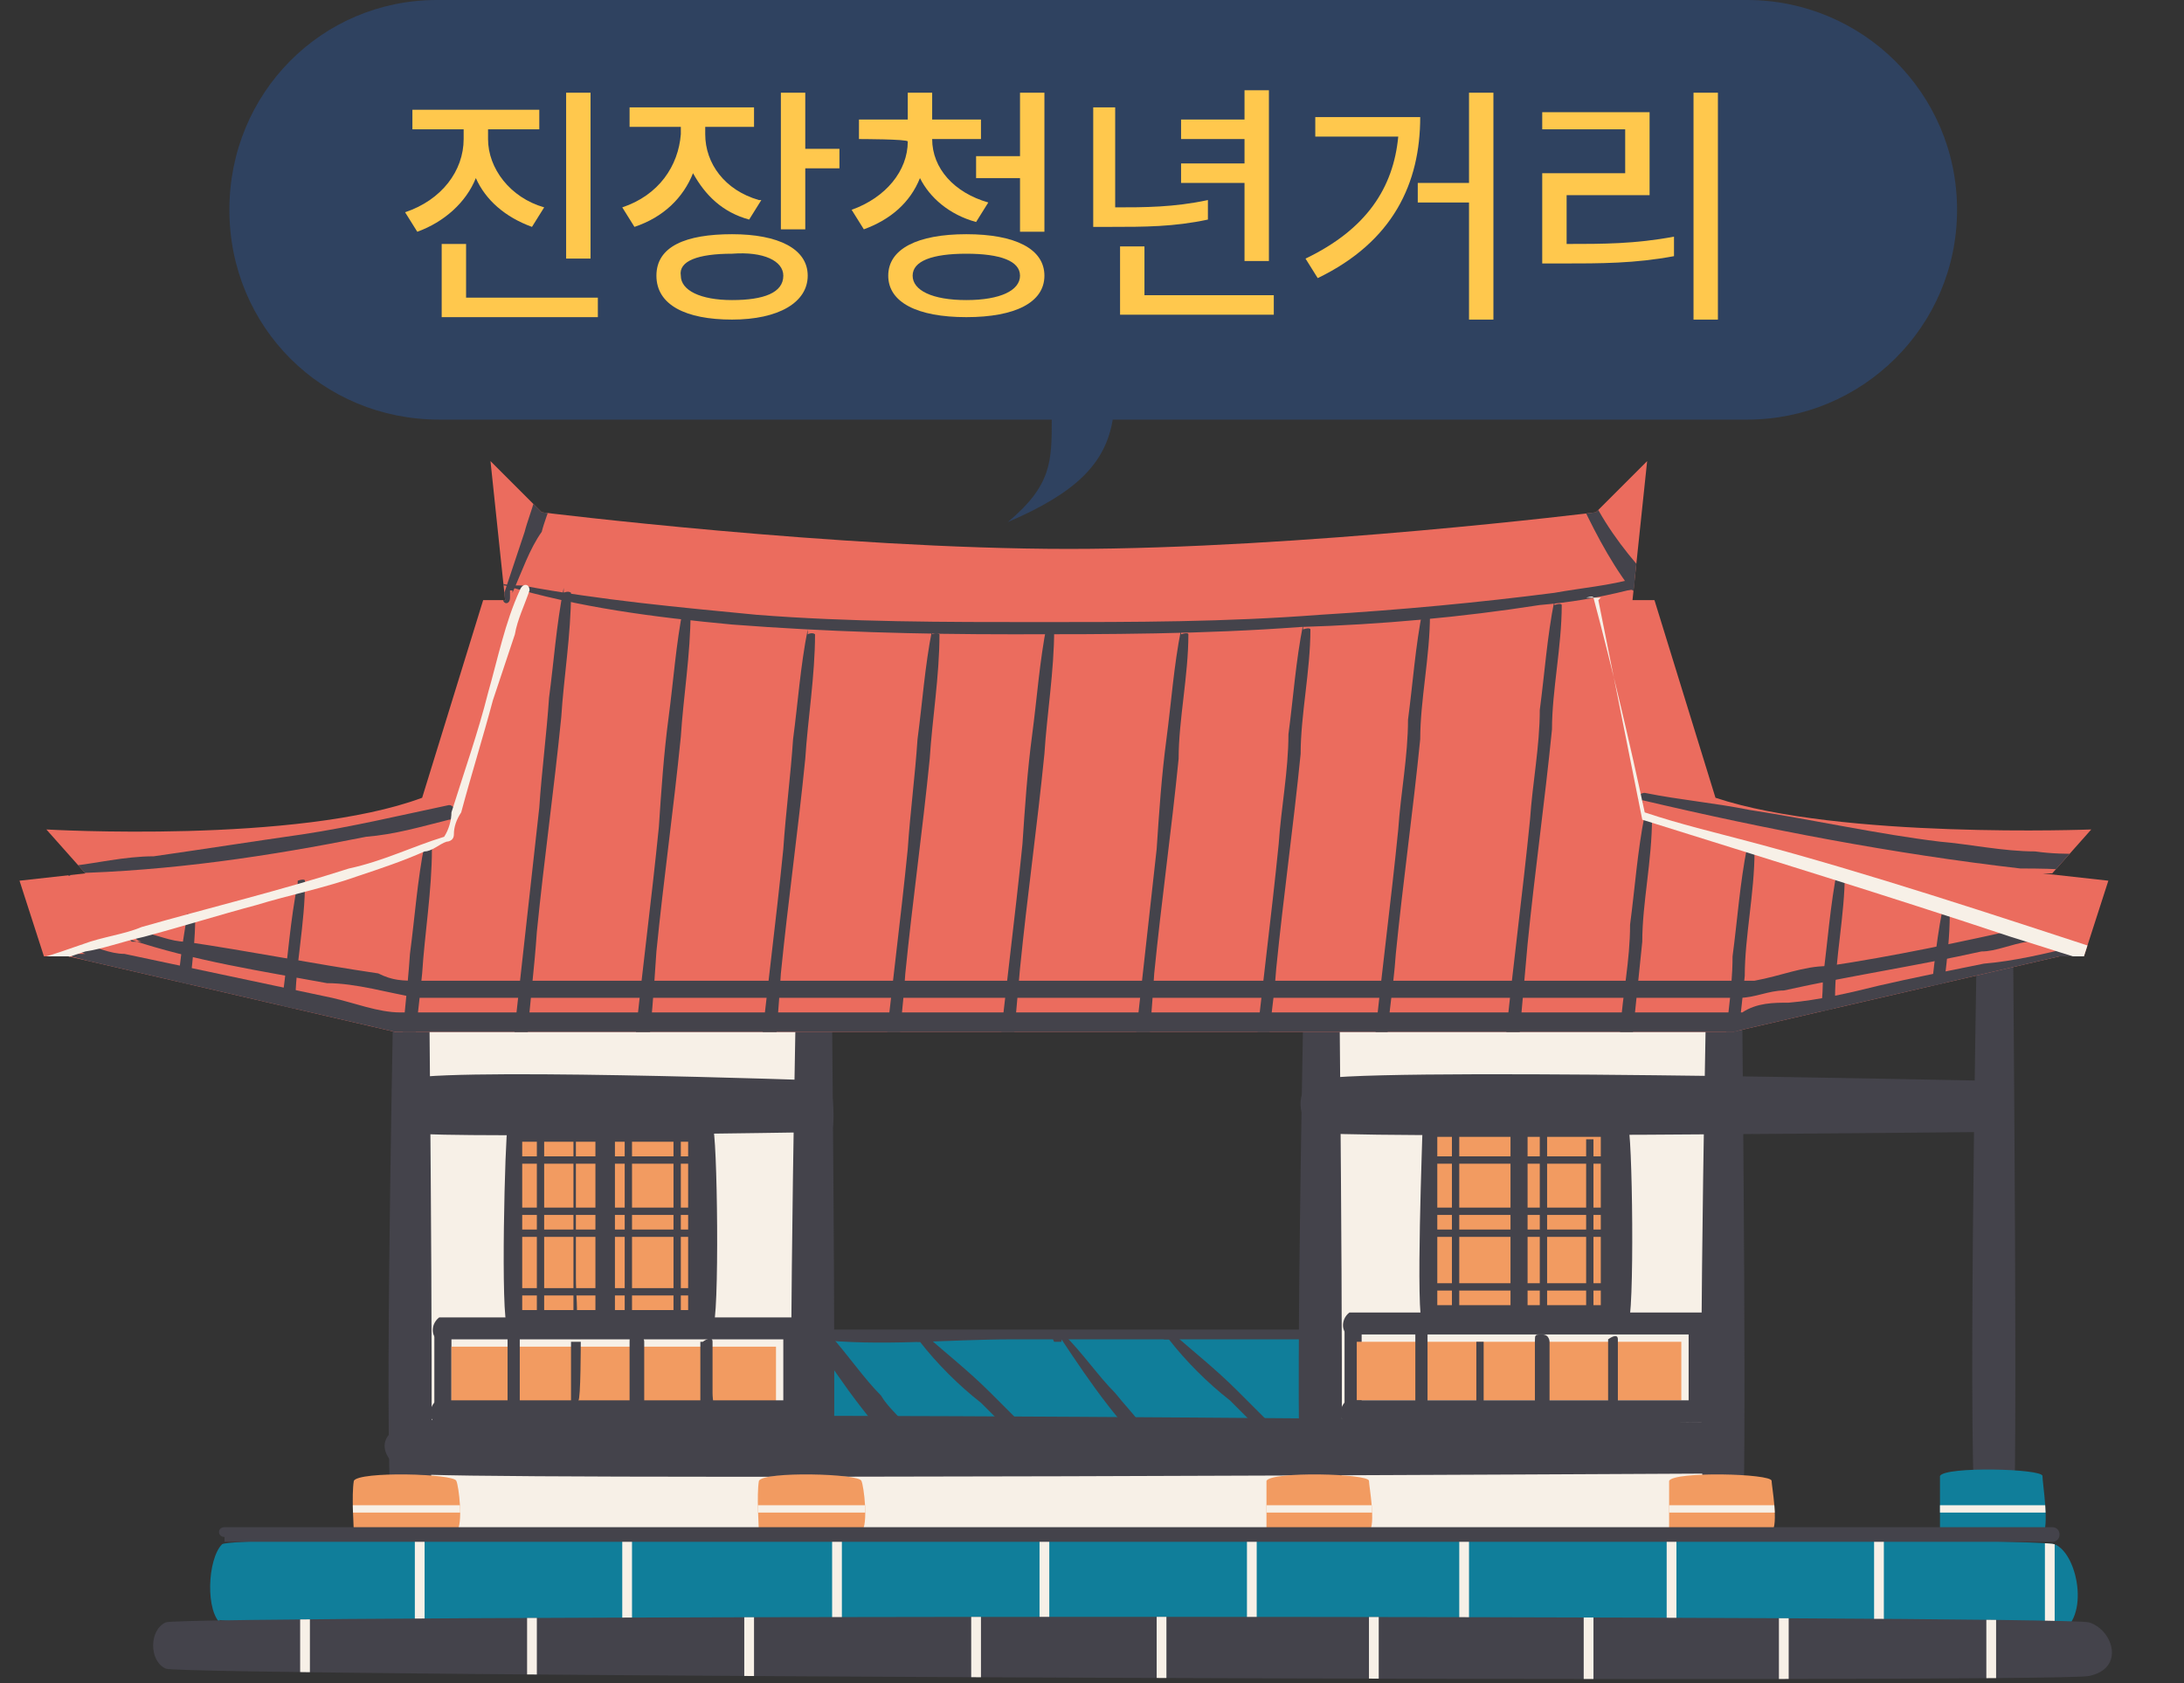 <?xml version="1.0" encoding="UTF-8"?>
<svg xmlns="http://www.w3.org/2000/svg" version="1.1" xmlns:xlink="http://www.w3.org/1999/xlink" viewBox="0 0 89.5 69">
  <rect x="0" y="0" width="89.5" height="69" fill="#333333" stroke="none"/>
  <defs>
    <style>
      .cls-1 {
        fill: #107e9a;
      }

      .cls-2 {
        fill: #44434b;
      }

      .cls-3 {
        clip-path: url(#clippath-6);
      }

      .cls-4 {
        clip-path: url(#clippath-7);
      }

      .cls-5 {
        clip-path: url(#clippath-4);
      }

      .cls-6 {
        fill: #2f4260;
      }

      .cls-7 {
        fill: #f29b61;
      }

      .cls-8 {
        fill: #f7f0e7;
      }

      .cls-9 {
        fill: #eb6c5e;
      }

      .cls-10 {
        fill: none;
      }

      .cls-11 {
        fill: #ffc84d;
      }

      .cls-12 {
        clip-path: url(#clippath-1);
      }

      .cls-13 {
        clip-path: url(#clippath-5);
      }

      .cls-14 {
        clip-path: url(#clippath-3);
      }

      .cls-15 {
        clip-path: url(#clippath-2);
      }

      .cls-16 {
        clip-path: url(#clippath);
      }
    </style>
    <clipPath id="clippath">
      <path class="cls-10" d="M18.7,60.7c-.1-.3-4-.4-4.2,0-.1.6,0,1.9,0,2.1,0,.3,3.9.3,4.2,0,.3-.3.1-1.9,0-2.1Z"/>
    </clipPath>
    <clipPath id="clippath-1">
      <path class="cls-10" d="M35.3,60.7c-.1-.3-4-.4-4.2,0-.1.6,0,1.9,0,2.1,0,.3,3.9.3,4.2,0,.3-.3.1-1.9,0-2.1Z"/>
    </clipPath>
    <clipPath id="clippath-2">
      <path class="cls-10" d="M56.1,60.7c0-.3-4-.4-4.2,0v2.1c0,.3,3.9.3,4.2,0,.3-.3,0-1.9,0-2.1Z"/>
    </clipPath>
    <clipPath id="clippath-3">
      <path class="cls-10" d="M72.6,60.7c0-.3-4-.4-4.2,0v2.1c0,.3,3.9.3,4.2,0,.3-.3,0-1.9,0-2.1Z"/>
    </clipPath>
    <clipPath id="clippath-4">
      <path class="cls-10" d="M83.7,60.5c0-.3-4-.4-4.2,0v2.4c0,.3,3.9.3,4.2,0s0-2.1,0-2.4Z"/>
    </clipPath>
    <clipPath id="clippath-5">
      <path class="cls-10" d="M9,66.4c.6.4,73.7,1,75.2.6,1.5-.4,1-3.3,0-3.7-1-.4-74.5-.6-75.1,0-.6.6-.7,2.8,0,3.3h-.1Z"/>
    </clipPath>
    <clipPath id="clippath-6">
      <path class="cls-10" d="M6.8,68.4c.7.3,77.3.6,78.8.3,1.5-.3,1-1.9,0-2.2-1.2-.3-78.1-.3-78.8,0-.7.3-.7,1.6,0,1.9Z"/>
    </clipPath>
    <clipPath id="clippath-7">
      <path class="cls-10" d="M84.1,35.8l1.6-1.8s-10.3.4-15.4-1.3l-2.5-8.1h-.9l.6-5.7-2.1,2.1s-12.1,1.5-21.6,1.5-21.6-1.5-21.6-1.5l-2.1-2.1.6,5.7h-.9l-2.5,8.1c-5.1,1.9-15.4,1.3-15.4,1.3l1.6,1.8-2.7.3,1,3.1h1l13.4,3.1h54.8l13.4-3.1h1l1-3.1-2.7-.3h.1Z"/>
    </clipPath>
  </defs>
  <!-- Generator: Adobe Illustrator 28.7.2, SVG Export Plug-In . SVG Version: 1.2.0 Build 154)  -->
  <g>
    <g id="_레이어_1" data-name="레이어_1">
      <path class="cls-6" d="M71.6,0H17.9C13.2,0,9.4,3.8,9.4,8.6s3.8,8.6,8.6,8.6h25.1c0,1.7,0,2.7-1.8,4.2,2.8-1.2,4-2.4,4.3-4.2h26c4.7,0,8.6-3.8,8.6-8.6S76.3,0,71.6,0Z"/>
      <path class="cls-11" d="M22.3,8.5l-.5.8c-1.1-.4-1.9-1.1-2.3-2-.4,1-1.3,1.8-2.4,2.2l-.5-.8c1.5-.5,2.4-1.7,2.4-3v-.4h-2.1v-.8h5.2v.8h-2.1v.4c0,1.2.9,2.4,2.3,2.8h0ZM18.1,10h1v2.2h5.4v.8h-6.4v-3h0ZM23.2,3.8h1v6.8h-1V3.8Z"/>
      <path class="cls-11" d="M31.2,8.2l-.5.8c-1.1-.3-1.8-1-2.3-1.9-.4,1-1.2,1.8-2.4,2.2l-.5-.8c1.5-.5,2.3-1.7,2.4-3v-.3h-2.1v-.8h5.1v.8h-2v.3c0,1.2.8,2.3,2.2,2.7h0ZM30,9.6c1.9,0,3.1.6,3.1,1.7s-1.2,1.8-3.1,1.8c-1.9,0-3.1-.6-3.1-1.8s1.2-1.7,3.1-1.7ZM30,12.3c1.3,0,2.1-.3,2.1-1,0-.6-.8-1-2.1-.9-1.4,0-2.2.3-2.1.9,0,.6.8,1,2.1,1ZM32,3.8h1v2.3h1.4v.8h-1.4v2.5h-1V3.8Z"/>
      <path class="cls-11" d="M40.5,8.3l-.5.8c-1.1-.3-1.9-1-2.3-1.8-.4,1-1.2,1.7-2.3,2.1l-.5-.8c1.4-.5,2.3-1.6,2.3-2.8h0c0-.1-2-.1-2-.1v-.8h2v-1.1h1v1.1h2v.8h-2c0,1.2.9,2.2,2.3,2.6h0ZM39.6,9.6c2,0,3.2.6,3.2,1.7,0,1.1-1.2,1.7-3.2,1.7-2,0-3.2-.6-3.2-1.7,0-1.1,1.2-1.7,3.2-1.7ZM39.6,12.3c1.4,0,2.2-.4,2.2-1,0-.6-.8-.9-2.2-.9s-2.2.3-2.2.9c0,.6.8,1,2.2,1ZM40,6.4h1.8v-2.6h1v5.7h-1v-2.2h-1.8v-.8h0Z"/>
      <path class="cls-11" d="M44.7,4.4h1v4.1c1.2,0,2.4,0,3.8-.3v.8c-1.4.3-2.6.3-4,.3h-.7v-4.9h0ZM45.9,10.1h1v2h5.3v.8h-6.3v-2.8ZM52,10.7h-1v-3.2h-2.6v-.8h2.6v-1h-2.6v-.8h2.6v-1.2h1v6.9Z"/>
      <path class="cls-11" d="M57.2,5.6h-3.3v-.8h4.3c0,2.7-1.1,5.1-4.2,6.6l-.5-.8c2.5-1.2,3.6-2.9,3.8-5ZM61.2,13.1h-1v-4.8h-2.1v-.8h2.1v-3.7h1v9.4h0Z"/>
      <path class="cls-11" d="M63.2,4.6h4.4v3.4h-3.4v2c1.5,0,2.8,0,4.4-.3v.8c-1.6.3-3,.3-4.6.3h-.8v-3.7h3.4v-1.8h-3.4v-.8h0ZM70.4,13.1h-1V3.8h1v9.4h0Z"/>
      <g>
        <path class="cls-8" d="M16.2,40.5v24.5h55.1v-24.5H16.2ZM54.1,62.6h-20.6v-21h20.6v21Z"/>
        <rect class="cls-1" x="33.2" y="54.6" width="20.7" height="4.6"/>
        <rect class="cls-8" x="33.2" y="58.7" width="20.7" height="4.6"/>
        <path class="cls-2" d="M33.4,54.9c2.7.3,5.4,0,8.1,0h12.5s.3-.3,0-.4h-20.6c-.1,0-.1.3,0,.3h0Z"/>
        <path class="cls-2" d="M33.4,55c.6.9,1.2,1.8,1.9,2.7.3.4.6.7.9,1.2.1,0,.3.4.6.6.1.3.3.4.7.6.3,0,.4,0,.4-.4s-.3-.4-.4-.7c-.1,0-.3-.4-.4-.6-.3-.4-.7-.7-1-1.2-.7-.7-1.3-1.6-2.1-2.5-.1,0-.6,0-.4.3h-.1Z"/>
        <path class="cls-2" d="M37.7,55c.7.9,1.6,1.8,2.5,2.5.4.4.9.9,1.2,1.2.1,0,.4.4.6.6.1,0,.4.4.7.4h.1c0-.3-.1-.4-.3-.7-.1,0-.4-.4-.6-.6-.4-.4-.9-.9-1.3-1.3-.9-.9-1.8-1.6-2.7-2.4-.1,0-.6,0-.3.3h0Z"/>
        <path class="cls-2" d="M43.5,54.9c.6.9,1.2,1.8,1.9,2.7.3.4.6.7.9,1.2.1,0,.3.4.4.6.1.3.3.4.6.6.3,0,.4,0,.4-.4s-.3-.4-.4-.7c-.1,0-.3-.4-.6-.6-.3-.4-.6-.7-1-1.2-.7-.7-1.3-1.6-2.1-2.4-.1,0-.6,0-.4.3,0,0,.3,0,.3,0Z"/>
        <path class="cls-2" d="M47.9,54.9c.7.9,1.6,1.8,2.5,2.5l1.2,1.2.6.6s.4.4.7.4h0c0-.3,0-.4-.3-.7l-.6-.6-1.3-1.3c-.9-.9-1.8-1.6-2.7-2.4-.1,0-.6,0-.3.3h.1Z"/>
        <g>
          <g>
            <path class="cls-2" d="M16.1,41.9c0,.3-.4,19.7,0,20.3s1.3.3,1.5,0,0-20,0-20.3-1.5-.3-1.5,0Z"/>
            <g class="cls-16">
              <g>
                <path class="cls-7" d="M18.7,60.7c-.1-.3-4-.4-4.2,0-.1.6,0,1.9,0,2.1,0,.3,3.9.3,4.2,0s.1-1.9,0-2.1Z"/>
                <path class="cls-8" d="M14.4,62h6c.1,0,0-.3,0-.3h-6c-.1,0-.1.3,0,.3h0Z"/>
              </g>
            </g>
          </g>
          <g>
            <path class="cls-2" d="M32.6,41.9c0,.3-.4,19.7,0,20.3s1.3.3,1.5,0,0-20,0-20.3-1.5-.3-1.5,0Z"/>
            <path class="cls-2" d="M34,44.3c-.1,0-16.9-.6-17.5,0s-.3,1.8,0,2.1,17.2,0,17.5,0,.1-1.9,0-2.1Z"/>
            <path class="cls-2" d="M70.5,58.3c-.7,0-51.9-.6-53.7,0-1.8.6-.9,1.8,0,2.1s52.7,0,53.7,0,.7-1.9,0-2.1Z"/>
            <g class="cls-12">
              <g>
                <path class="cls-7" d="M35.3,60.7c-.1-.3-4-.4-4.2,0-.1.6,0,1.9,0,2.1,0,.3,3.9.3,4.2,0,.3-.3.1-1.9,0-2.1Z"/>
                <path class="cls-8" d="M31,62h6c.1,0,0-.3,0-.3h-6c-.1,0-.1.3,0,.3h0Z"/>
              </g>
            </g>
          </g>
        </g>
        <g>
          <g>
            <path class="cls-2" d="M53.4,41.9c0,.3-.4,19.7,0,20.3s1.3.3,1.5,0,0-20,0-20.3-1.5-.3-1.5,0Z"/>
            <g class="cls-15">
              <g>
                <path class="cls-7" d="M56.1,60.7c0-.3-4-.4-4.2,0v2.1c0,.3,3.9.3,4.2,0s0-1.9,0-2.1Z"/>
                <path class="cls-8" d="M51.7,62h6v-.3h-6v.3h0Z"/>
              </g>
            </g>
          </g>
          <g>
            <path class="cls-2" d="M69.9,41.9c0,.3-.4,19.7,0,20.3s1.3.3,1.5,0,0-20,0-20.3-1.5-.3-1.5,0Z"/>
            <path class="cls-2" d="M81.4,44.3c-.3,0-26.7-.6-27.6,0-.9.6-.4,1.8,0,2.1s27,0,27.6,0,.3-1.9,0-2.1Z"/>
            <g class="cls-14">
              <g>
                <path class="cls-7" d="M72.6,60.7c0-.3-4-.4-4.2,0v2.1c0,.3,3.9.3,4.2,0s0-1.9,0-2.1Z"/>
                <path class="cls-8" d="M68.3,62h6v-.3h-6v.3h0Z"/>
              </g>
            </g>
          </g>
        </g>
        <g>
          <path class="cls-2" d="M81,39.2c0,.3-.4,22.2,0,23s1.3.4,1.5,0,0-22.5,0-23-1.5-.3-1.5,0Z"/>
          <g class="cls-5">
            <g>
              <path class="cls-1" d="M83.7,60.5c0-.3-4-.4-4.2,0v2.4c0,.3,3.9.3,4.2,0s0-2.1,0-2.4Z"/>
              <path class="cls-8" d="M79.3,62h6v-.3h-6v.3h0Z"/>
            </g>
          </g>
        </g>
        <g>
          <g class="cls-13">
            <g>
              <path class="cls-1" d="M9,66.4c.6.4,73.7,1,75.2.6s1-3.3,0-3.7c-1-.4-74.5-.6-75.1,0s-.7,2.8,0,3.3h-.1Z"/>
              <path class="cls-8" d="M17,62v8.2c0,.3.4.3.4,0v-8.2h-.4Z"/>
              <path class="cls-8" d="M25.5,62v8.2c0,.3.4.3.4,0v-8.2h-.3s-.1,0,0,0h-.1Z"/>
              <path class="cls-8" d="M34.1,62v8.2c0,.3.4.3.4,0v-8.2h-.4Z"/>
              <path class="cls-8" d="M42.6,62v8.2c0,.3.4.3.4,0v-8.2h-.4Z"/>
              <path class="cls-8" d="M51.1,62v8.2c0,.3.4.3.4,0v-8.2h-.4Z"/>
              <path class="cls-8" d="M59.8,62v8.2c0,.3.4.3.4,0v-8.2h-.4Z"/>
              <path class="cls-8" d="M68.3,62v8.2c0,.3.4.3.4,0v-8.2h-.4Z"/>
              <path class="cls-8" d="M76.8,62v8.2c0,.3.4.3.4,0v-8.2h-.4Z"/>
              <path class="cls-8" d="M83.8,62v8.2c0,.3.4.3.4,0v-8.2h-.4Z"/>
            </g>
          </g>
          <path class="cls-2" d="M9.2,63.2h74.9c.4,0,.4-.6,0-.6H9.2c-.3,0-.3.4,0,.4h0Z"/>
        </g>
        <g class="cls-3">
          <g>
            <path class="cls-2" d="M6.8,68.4c.7.3,77.3.6,78.8.3,1.5-.3,1-1.9,0-2.2-1.2-.3-78.1-.3-78.8,0s-.7,1.6,0,1.9Z"/>
            <path class="cls-8" d="M12.3,65.5v4.9c0,.3.3.3.4,0v-4.9h-.4Z"/>
            <path class="cls-8" d="M21.6,65.5v4.9c0,.3.3.3.4,0v-4.9h-.4Z"/>
            <path class="cls-8" d="M30.5,65.2v4.9c0,.3.3.3.4,0v-4.9h-.4Z"/>
            <path class="cls-8" d="M39.8,65.5v4.9c0,.3.3.3.4,0v-4.9h-.4Z"/>
            <path class="cls-8" d="M47.4,65.2v4.9c0,.3.3.3.4,0v-4.9h-.4Z"/>
            <path class="cls-8" d="M56.1,65.2v4.9c0,.3.3.3.4,0v-4.9h-.4Z"/>
            <path class="cls-8" d="M64.9,65.2v4.9c0,.3.3.3.4,0v-4.9h-.4Z"/>
            <path class="cls-8" d="M72.9,65.2v4.9c0,.3.3.3.4,0v-4.9h-.4Z"/>
            <path class="cls-8" d="M81.4,65.2v4.9c0,.3.3.3.4,0v-4.9h-.4Z"/>
          </g>
        </g>
        <g class="cls-4">
          <g>
            <path class="cls-9" d="M84.1,35.8l1.6-1.8s-10.3.4-15.4-1.3l-2.5-8.1h-.9l.6-5.7-2.1,2.1s-12.1,1.5-21.6,1.5-21.6-1.5-21.6-1.5l-2.1-2.1.6,5.7h-.9l-2.5,8.1c-5.1,1.9-15.4,1.3-15.4,1.3l1.6,1.8-2.7.3,1,3.1h1l13.4,3.1h54.8l13.4-3.1h1l1-3.1-2.7-.3h.1Z"/>
            <path class="cls-2" d="M20.7,24c3,.9,6.1,1.3,9.3,1.6,3.9.3,7.6.4,11.5.4s7.8,0,11.8-.3c3.3-.1,6.6-.4,9.8-.9,1.2-.1,2.4-.3,3.6-.6.7-.1,1.6-.3,2.4-.7,0,0,.3,0,.3-.1.3-.1,0-.6-.3-.4-.6.3-1.3.4-2.1.7-1,.3-2.2.4-3.3.6-3.1.4-6.3.7-9.6.9-3.9.3-7.6.3-11.5.3s-7.8,0-11.6-.3c-3.1-.3-6.4-.6-9.6-1.2-.3,0-.6,0-.9-.1,0,0-.1,0,0,.1h.1Z"/>
            <path class="cls-2" d="M23.1,24.1c-.3,1.5-.4,3-.6,4.5-.1,1.5-.3,3-.4,4.5l-1,9c-.1,1.6-.4,3.4-.4,5.1s.3,0,.3,0c.3-1.5.4-3,.6-4.5.1-1.5.3-3,.4-4.5.3-3,.7-5.8,1-8.8.1-1.6.4-3.4.4-5.1,0,0-.1-.1-.3,0h0Z"/>
            <path class="cls-2" d="M17.4,34.6c-.3,1.5-.4,3-.6,4.5-.1,1.5-.3,3-.4,4.5l-1,9c-.1,1.6-.4,3.4-.4,5.1s.3,0,.3,0c.3-1.5.4-3,.6-4.5l.4-4.5c.3-3,.7-5.8,1-8.8.1-1.6.4-3.4.4-5.1,0,0-.1-.1-.3,0h0Z"/>
            <path class="cls-2" d="M12.2,36.2c-.3,1.5-.4,3-.6,4.5s-.3,2.8-.4,4.3c-.3,3-.6,5.8-1,8.8,0,1.6-.4,3.3-.4,5.1s.3,0,.3,0c.3-1.5.4-3,.6-4.5.1-1.5.3-3,.4-4.5.3-2.8.7-5.8,1-8.7,0-1.6.4-3.3.4-5.1,0,0,0-.1-.3,0h0Z"/>
            <path class="cls-2" d="M7.7,37.4c-.3,1.5-.4,3-.6,4.5,0,1.5-.3,3-.4,4.5-.3,3-.7,6-1,9,0,1.6-.4,3.4-.4,5.1s.3,0,.3,0c.3-1.5.4-3,.6-4.5,0-1.5.3-3,.4-4.5.3-3,.7-5.8,1-8.8,0-1.6.4-3.4.4-5.1,0,0,0-.1-.3,0h0Z"/>
            <path class="cls-2" d="M28,24.9c-.3,1.5-.4,3-.6,4.5s-.3,3-.4,4.5c-.3,3-.7,6-1,9-.1,1.6-.4,3.4-.4,5.1s.3,0,.3,0c.3-1.5.4-3,.6-4.5s.3-3,.4-4.5c.3-3,.7-5.8,1-8.8.1-1.6.4-3.4.4-5.1,0,0-.1-.1-.3,0h0Z"/>
            <path class="cls-2" d="M33.1,25.8c-.3,1.5-.4,3-.6,4.5-.1,1.5-.3,3-.4,4.5-.3,3-.7,6-1,9-.1,1.6-.4,3.4-.4,5.1s.3,0,.3,0c.3-1.5.4-3,.6-4.5s.3-3,.4-4.5c.3-3,.7-5.8,1-8.8.1-1.6.4-3.4.4-5.1,0,0-.1-.1-.3,0h0Z"/>
            <path class="cls-2" d="M38.2,25.8c-.3,1.5-.4,3-.6,4.5-.1,1.5-.3,3-.4,4.5-.3,3-.7,6-1,9-.1,1.6-.4,3.4-.4,5.1s.3,0,.3,0c.3-1.5.4-3,.6-4.5.1-1.5.3-3,.4-4.5.3-3,.7-5.8,1-8.8.1-1.6.4-3.4.4-5.1,0,0-.1-.1-.3,0h0Z"/>
            <path class="cls-2" d="M42.9,25.6c-.3,1.5-.4,3-.6,4.5s-.3,3-.4,4.5c-.3,3-.7,6-1,9-.1,1.6-.4,3.4-.4,5.1s.3,0,.3,0c.3-1.5.4-3,.6-4.5l.4-4.5c.3-3,.7-5.8,1-8.8.1-1.6.4-3.4.4-5.1,0,0-.1-.1-.3,0h0Z"/>
            <path class="cls-2" d="M48.4,25.8c-.3,1.5-.4,3-.6,4.5s-.3,3-.4,4.5l-1,9c-.1,1.6-.4,3.4-.4,5.1s.3,0,.3,0c.3-1.5.4-3,.6-4.5s.3-3,.4-4.5c.3-3,.7-5.8,1-8.8,0-1.6.4-3.4.4-5.1,0,0,0-.1-.3,0h0Z"/>
            <path class="cls-2" d="M53.4,25.6c-.3,1.5-.4,3-.6,4.5,0,1.5-.3,3-.4,4.5-.3,3-.7,6-1,9,0,1.6-.4,3.4-.4,5.1s.3,0,.3,0c.3-1.5.4-3,.6-4.5,0-1.5.3-3,.4-4.5.3-3,.7-5.8,1-8.8,0-1.6.4-3.4.4-5.1,0,0,0-.1-.3,0h0Z"/>
            <path class="cls-2" d="M58.3,25c-.3,1.5-.4,3-.6,4.5,0,1.5-.3,3-.4,4.5-.3,3-.7,6-1,9,0,1.6-.4,3.4-.4,5.1s.3,0,.3,0c.3-1.5.4-3,.6-4.5,0-1.5.3-3,.4-4.5.3-3,.7-5.8,1-8.8,0-1.6.4-3.4.4-5.1,0,0,0-.1-.3,0h0Z"/>
            <path class="cls-2" d="M63.7,24.6c-.3,1.5-.4,3-.6,4.5,0,1.5-.3,3-.4,4.5-.3,3-.7,6-1,9,0,1.6-.4,3.4-.4,5.1s.3,0,.3,0c.3-1.5.4-3,.6-4.5l.4-4.5c.3-3,.7-5.8,1-8.8,0-1.6.4-3.4.4-5.1,0,0,0-.1-.3,0h0Z"/>
            <path class="cls-2" d="M67.4,33.4c-.3,1.5-.4,3-.6,4.5,0,1.5-.3,2.8-.4,4.3-.3,3-.6,5.8-.9,8.8,0,1.6-.4,3.3-.4,5.1s.3,0,.3,0c.3-1.5.4-3,.6-4.5,0-1.5.3-3,.4-4.3.3-2.8.6-5.8.9-8.7,0-1.6.4-3.3.4-5.1,0,0,0-.1-.3,0h0Z"/>
            <path class="cls-2" d="M71.6,34.7c-.3,1.5-.4,3-.6,4.5,0,1.5-.3,3-.4,4.5-.3,3-.7,6-1,9,0,1.6-.4,3.4-.4,5.1s.3,0,.3,0c.3-1.5.4-3,.6-4.5,0-1.5.3-3,.4-4.5.3-3,.7-5.8,1-8.8,0-1.6.4-3.4.4-5.1,0,0,0-.1-.3,0h0Z"/>
            <path class="cls-2" d="M75.3,35.6c-.3,1.5-.4,3-.6,4.5,0,1.5-.3,3-.4,4.5-.3,3-.7,6-1,9,0,1.6-.4,3.4-.4,5.1s.3,0,.3,0c.3-1.5.4-3,.6-4.5,0-1.5.3-3,.4-4.5.3-3,.7-5.8,1-8.8,0-1.6.4-3.4.4-5.1,0,0,0-.1-.3,0h0Z"/>
            <path class="cls-2" d="M79.6,37.3c-.3,1.5-.4,3-.6,4.5,0,1.5-.3,3-.4,4.5-.3,3-.7,6-1,9,0,1.6-.4,3.4-.4,5.1s.3,0,.3,0c.3-1.5.4-3,.6-4.5l.4-4.5c.3-3,.7-5.8,1-8.8,0-1.6.4-3.4.4-5.1,0,0,0-.1-.3,0h0Z"/>
            <path class="cls-2" d="M5.3,38.5c2.7.9,5.4,1.3,8.1,1.8,1.2,0,2.5.4,3.7.6h54.2c.6,0,1.2-.3,1.8-.3,2.7-.6,5.4-1,8.1-1.6.6,0,1.2-.3,1.9-.4.3,0,.3-.6,0-.6-2.7.6-5.5,1.2-8.2,1.6-1,0-1.9.4-3,.6H17.1c-.6,0-1,0-1.6-.3-2.7-.4-5.2-.9-7.9-1.3-.6,0-1.2-.3-1.8-.4-.3,0-.4.3,0,.4h-.4Z"/>
            <path class="cls-2" d="M2.9,39.2c2.7.7,5.4,1.5,8.2,2.1,1.2.3,2.4.6,3.7.7.4,0,1,.3,1.5.3h55.7c1,0,2.1-.4,3-.6,2.8-.6,5.7-1.2,8.4-1.9.6,0,1-.3,1.6-.4.4,0,.3-.6,0-.6-1.2.3-2.5.6-3.7.7-1.5.3-3,.6-4.3.9-1.2.3-2.5.6-3.7.7-.6,0-1.3,0-1.9.4H16.8s-.3,0,0,0h-.4c-.9,0-1.9-.4-2.8-.6-2.8-.6-5.7-1.2-8.5-1.8-.6,0-1.2-.3-1.6-.4-.3,0-.4.3,0,.4h-.4Z"/>
            <path class="cls-2" d="M2.8,35.8c4.2-.1,8.2-.7,12.2-1.5,1.2-.1,2.2-.4,3.4-.7.4,0,.3-.6,0-.6-1.9.4-4,.9-6,1.2-2.1.3-4,.6-6.1.9-1.2,0-2.4.3-3.4.4-.1,0-.1.4,0,.4h-.1Z"/>
            <path class="cls-2" d="M67.3,32.8c5.1,1.2,10.3,2.2,15.5,2.8.7,0,1.5,0,2.2.1h2.2c.3,0,.4-.6,0-.6s-1.3,0-1.9-.1c-.6,0-1.2,0-1.9-.1-1.3,0-2.7-.3-3.9-.4-2.5-.3-5.2-.9-7.8-1.3-1.5-.3-2.8-.4-4.3-.7-.3,0-.4.4,0,.4h-.1Z"/>
            <path class="cls-2" d="M21,24.3c.4-.9.7-1.8,1.2-2.5.1-.4.3-.9.4-1.2,0-.1.1-.4.3-.6,0-.3.1-.4,0-.6h-.3c-.3,0-.3.3-.4.4,0,.3-.1.4-.3.7-.1.4-.3.9-.4,1.3-.3.9-.6,1.8-.9,2.7,0,.3.3.3.3,0h0v-.3h.1Z"/>
            <path class="cls-2" d="M64.6,20.2c.6,1.3,1.3,2.7,2.2,3.9.3.4.9,0,.6-.6-.9-1-1.8-2.2-2.4-3.6,0-.3-.6,0-.4.1h0Z"/>
            <path class="cls-8" d="M1,39.6c.7,0,1.6-.3,2.5-.6.7-.1,1.5-.4,2.4-.6,1.5-.4,3.1-.9,4.6-1.3,1.3-.4,2.8-.7,4.2-1.2.9-.3,1.8-.6,2.7-1,.3,0,.6-.3.9-.4,0,0,.3,0,.3-.3s.1-.6.3-.9c.4-1.5.9-3.1,1.3-4.6.3-.9.6-1.8.9-2.7.1-.6.4-1.2.6-1.8,0-.3-.3-.3-.4,0-.6,1.3-.9,2.8-1.3,4.2-.4,1.6-1,3.3-1.5,4.9,0,.3-.1.7-.3,1h0c-1.3.4-2.5,1-3.9,1.3-2.8.9-5.7,1.6-8.5,2.4-.7.3-1.6.4-2.4.7-.9.3-1.6.6-2.5.7,0,0,0,.3,0,0h.1Z"/>
            <path class="cls-8" d="M65.5,24.6c.6,3,1.2,6,1.8,9h0c5.1,1.6,10,3.1,15.1,4.8,1.3.4,2.8.9,4.2,1.3.3,0,.6-.4,0-.6-4.9-1.6-10-3.3-14.9-4.6-1.5-.4-2.8-.7-4.3-1.2h0c-.6-2.8-1.3-5.8-2.1-8.8,0-.1-.3,0-.3,0h.6Z"/>
          </g>
        </g>
        <g>
          <path class="cls-2" d="M32.8,54.9h-14.8c-.3,0-.4-.6,0-.9h14.6s.1.3.1.6h0s0,.3,0,.3Z"/>
          <path class="cls-2" d="M18.5,57.4v.9h-.7v-4h.7v3.1Z"/>
          <path class="cls-2" d="M32.8,58.3h-.7v-4h.7v3.9h0Z"/>
          <path class="cls-7" d="M31.9,57.6h-13.4v-2.4h13.3v2.4h.1Z"/>
          <path class="cls-2" d="M32.5,58.3h-14.6c-.3,0-.4-.6,0-.9h14.8c.1,0,.3.7,0,.9,0,0-.1,0,0,0h-.1Z"/>
          <path class="cls-2" d="M20.8,54.7v3c0,.4.7,0,.4-.3h-.3l.4.3v-3c0-.3-.4-.3-.4,0h-.1Z"/>
          <path class="cls-2" d="M23.4,55v2.7h.3v-.3c.1,0,.1-2.4.1-2.4h-.4Z"/>
          <path class="cls-2" d="M25.8,54.9v2.8c0,.3.4.3.6,0v-2.7s0-.3-.3-.3-.3,0-.3.3h0Z"/>
          <path class="cls-2" d="M28.7,55v2.4s0,.3.1.4h.4c.1,0,0-.4,0-.7v-2.1c0-.3-.4,0-.4,0,0,0-.1,0-.1,0Z"/>
        </g>
        <g>
          <path class="cls-2" d="M69.9,54.7h-14.6c-.3,0-.4-.6,0-.9h14.5v.6h0v.3h.1Z"/>
          <path class="cls-2" d="M55.8,57.4v.9h-.7v-4h.7v3.1Z"/>
          <path class="cls-2" d="M69.9,58.3h-.7v-4h.7v3.9h0Z"/>
          <path class="cls-7" d="M69,57.4h-13.4v-2.4h13.3v2.4h.1Z"/>
          <path class="cls-2" d="M69.8,58.3h-14.6c-.3,0-.4-.6,0-.9h14.8s.3.7,0,.9h-.1Z"/>
          <path class="cls-2" d="M58,54.6v3c0,.4.7,0,.4-.3h-.3l.4.3v-3c0-.3-.4-.3-.4,0h-.1Z"/>
          <path class="cls-2" d="M60.5,55v2.7h.3v-2.7h-.4.1Z"/>
          <path class="cls-2" d="M62.9,54.9v2.8c0,.3.4.3.6,0v-2.7s0-.3-.3-.3-.3,0-.3.3h0Z"/>
          <path class="cls-2" d="M65.9,54.9v2.8h.4v-2.8c0-.3-.4,0-.4,0h0Z"/>
        </g>
        <g>
          <path class="cls-2" d="M29.2,54.4c-.3,0-8.1.3-8.4,0-.3-.3-.1-7.9,0-8.2s8.2,0,8.4,0,.3,8.1,0,8.2Z"/>
          <path class="cls-7" d="M21.4,53.7h3v-6.9c.4,0-3,0-3,0v6.9Z"/>
          <path class="cls-7" d="M25.2,53.7h3v-6.9c.4,0-3,0-3,0v6.9Z"/>
          <path class="cls-2" d="M22,46.7v7.8h.3v-7.8h-.3Z"/>
          <path class="cls-2" d="M23.5,46.7v7.6h.1c.1-.6,0-1.2,0-1.9v-5.8h-.1Z"/>
          <path class="cls-2" d="M25.6,46.4v7.3h.3v-7.5h-.3Z"/>
          <path class="cls-2" d="M27.6,46.7v7.5h.3v-7.5h-.3Z"/>
          <path class="cls-2" d="M21.3,53.1h7.2v-.3h-7.3c-.1,0,0,.3,0,.3h.1Z"/>
          <path class="cls-2" d="M21.3,50.7h7.3v-.3h-7.2c-.1,0-.3.3,0,.3,0,0-.1,0,0,0h-.1Z"/>
          <path class="cls-2" d="M21.3,47.7h7.2c.1,0,.3-.3,0-.3h-7.2c-.1,0-.1.3,0,.3h0Z"/>
          <path class="cls-2" d="M21.1,49.8h7.5v-.3h-7.3v.3h-.1Z"/>
        </g>
        <g>
          <path class="cls-2" d="M66.7,54.3c-.3,0-8.1.3-8.4,0-.3-.3,0-7.9,0-8.2s8.2,0,8.4,0,.3,8.1,0,8.2Z"/>
          <path class="cls-7" d="M58.9,53.5h3v-6.9c.4,0-3,0-3,0v6.9Z"/>
          <path class="cls-7" d="M62.6,53.5h3v-6.9c.4,0-3,0-3,0v6.9Z"/>
          <path class="cls-2" d="M59.5,46.5v7.8h.3v-7.8h-.3Z"/>
          <path class="cls-2" d="M61,46.5v7.6h0v-7.8h0Z"/>
          <path class="cls-2" d="M63.1,46.4v7.3h.3v-7.5h-.3Z"/>
          <path class="cls-2" d="M65,46.7v7.5h.3v-7.5h-.3Z"/>
          <path class="cls-2" d="M58.7,52.9h7.2v-.3h-7.3v.3h.1Z"/>
          <path class="cls-2" d="M58.7,50.7h7.3v-.3h-7.2s-.3.3,0,.3h-.1Z"/>
          <path class="cls-2" d="M58.7,47.7h7.2s.3-.3,0-.3h-7.2v.3h0Z"/>
          <path class="cls-2" d="M58.6,49.8h7.5v-.3h-7.3v.3h-.1Z"/>
        </g>
      </g>
    </g>
  </g>
</svg>
